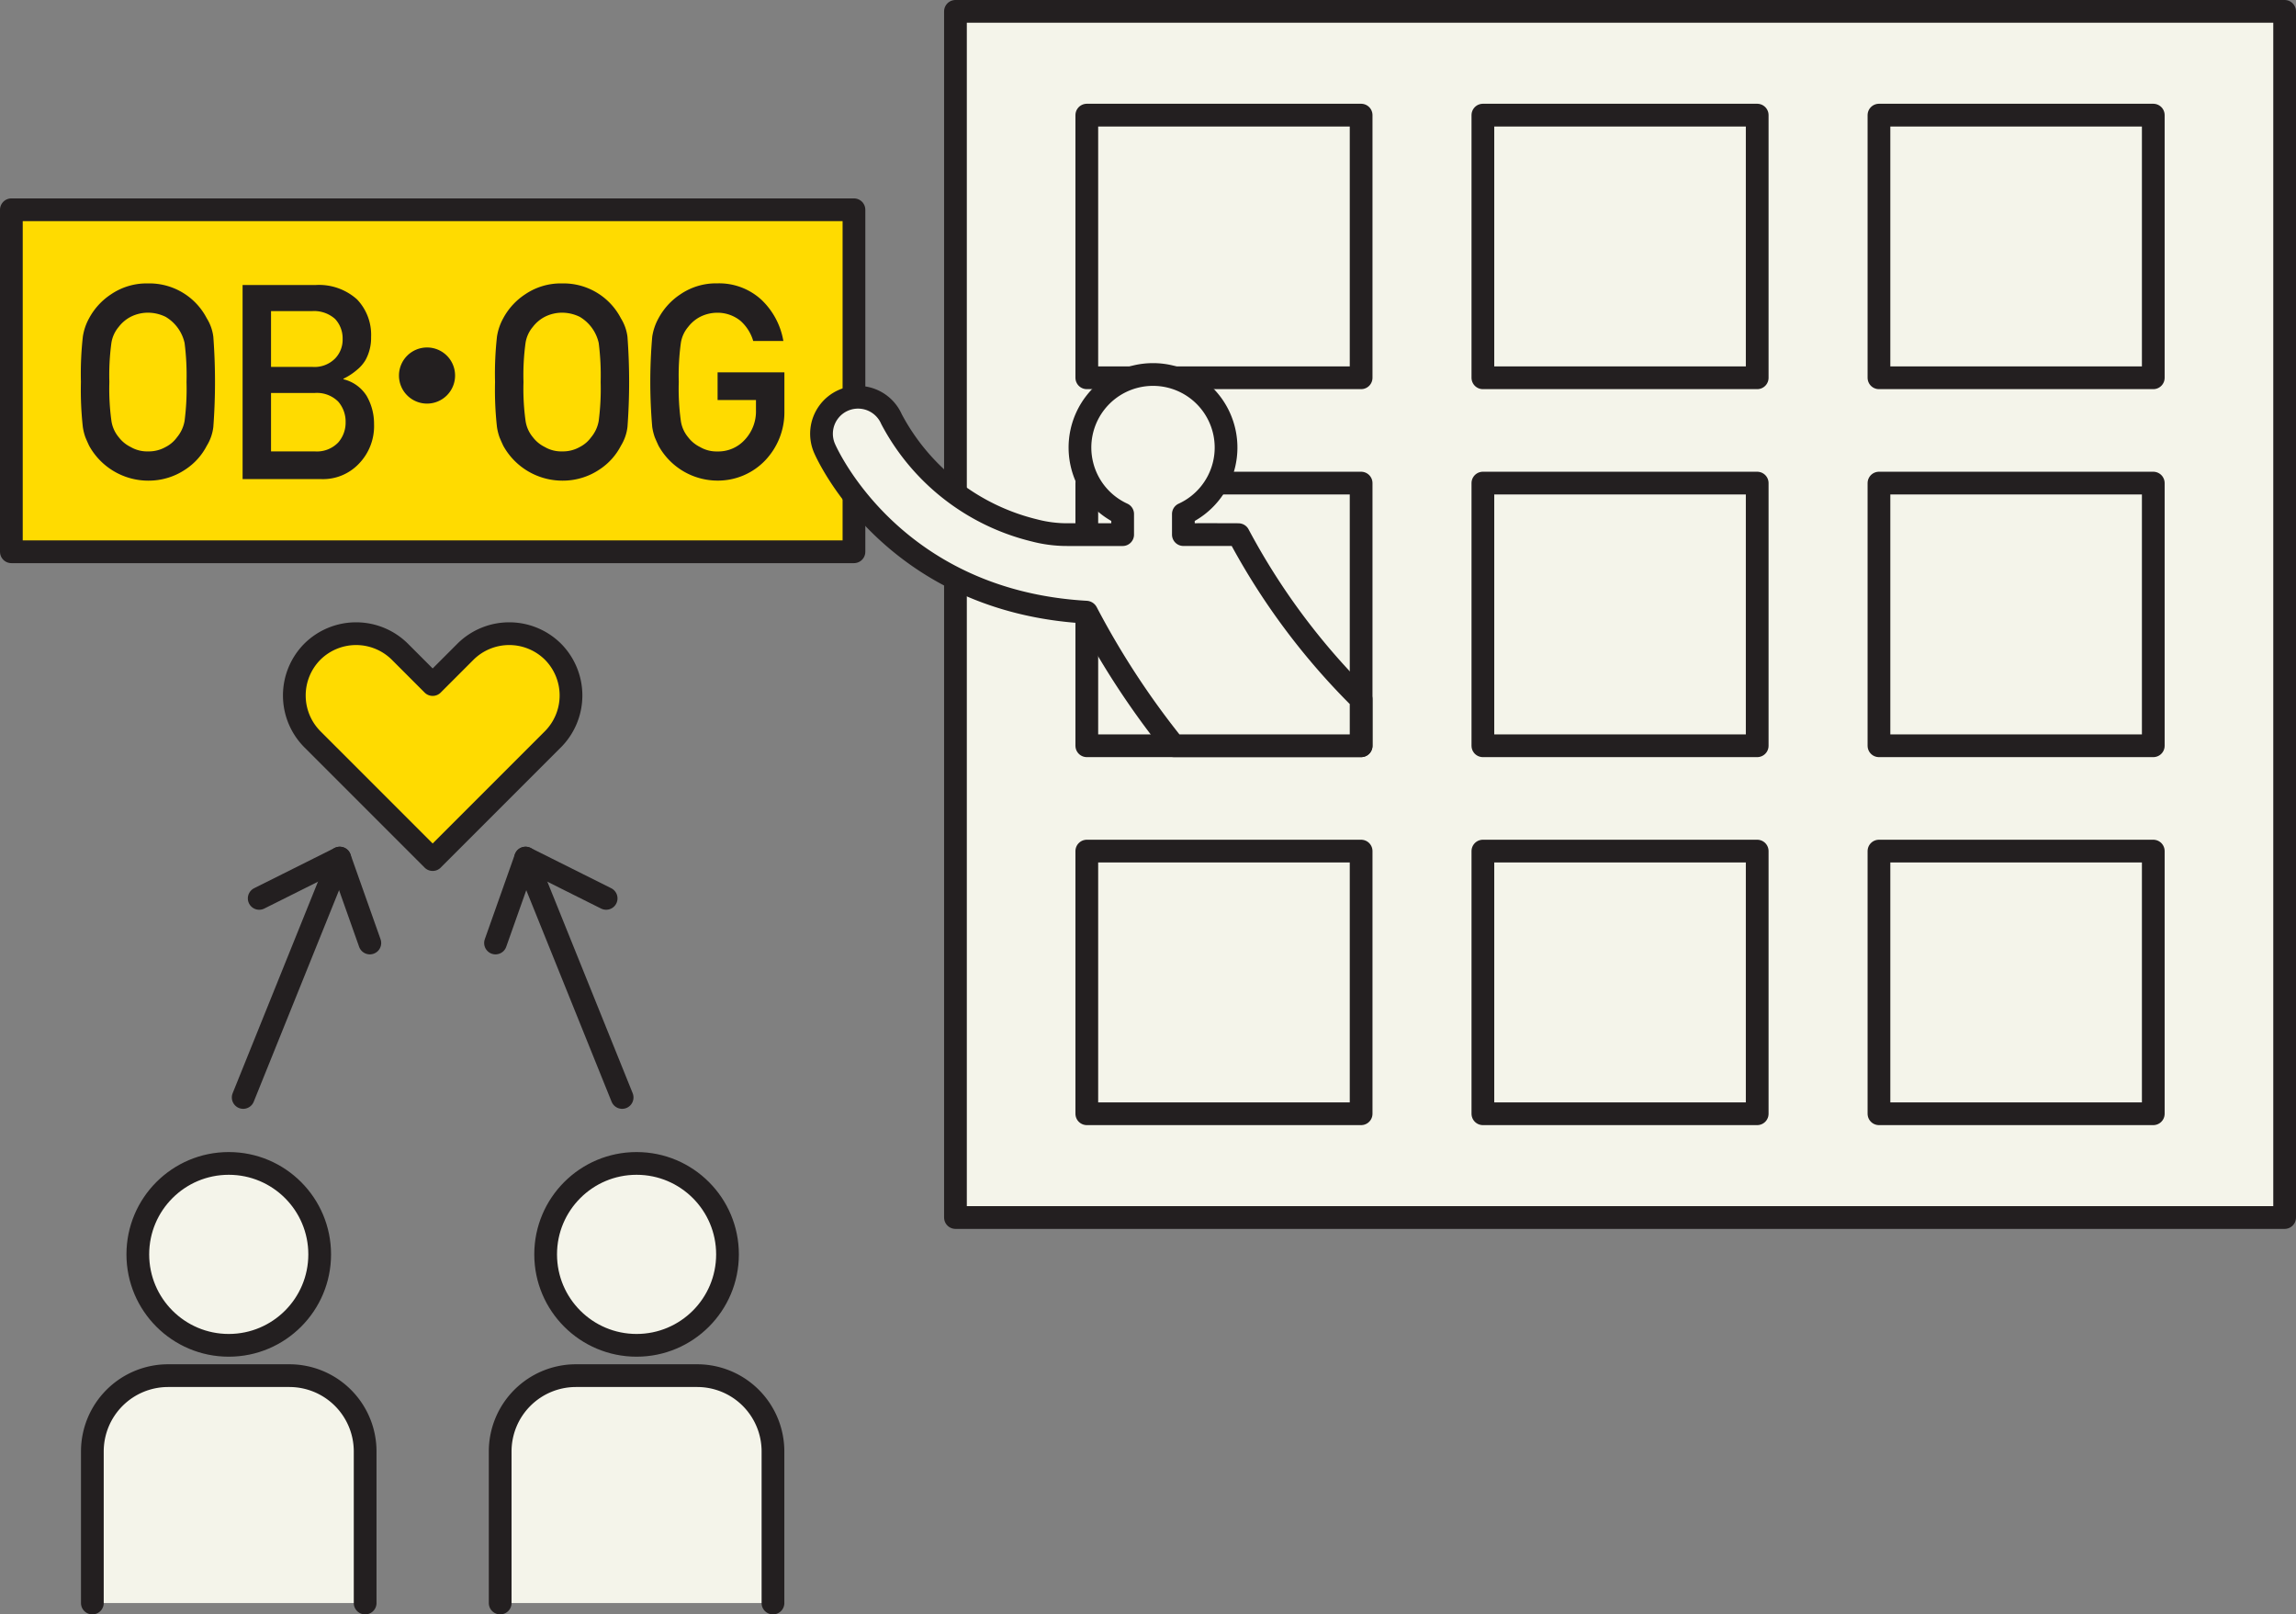 <svg xmlns="http://www.w3.org/2000/svg" width="151.5" height="106.5" viewBox="0 0 151.5 106.5">
  <rect x="0" y="0" width="151.5" height="106.5" fill="#808080" stroke="none"/>
  <g id="グループ_9988" data-name="グループ 9988" transform="translate(-356.25 -2124.766)">
    <g id="グループ_9984" data-name="グループ 9984">
      <rect id="長方形_912" data-name="長方形 912" width="55.598" height="22.562" transform="translate(357 2138.604)" fill="#ffdb00" stroke="#231f20" stroke-linecap="round" stroke-linejoin="round" stroke-width="1.5"/>
      <g id="グループ_9983" data-name="グループ 9983">
        <path id="パス_19751" data-name="パス 19751" d="M361.589,2149.969a22.18,22.18,0,0,1,.127-2.991,3.615,3.615,0,0,1,.417-1.223,4.349,4.349,0,0,1,1.445-1.574,4.174,4.174,0,0,1,2.439-.718,4.262,4.262,0,0,1,3.876,2.3,2.988,2.988,0,0,1,.433,1.22,39.957,39.957,0,0,1,0,5.953,3.017,3.017,0,0,1-.433,1.238,4.126,4.126,0,0,1-1.411,1.563,4.333,4.333,0,0,1-2.465.737,4.456,4.456,0,0,1-3.884-2.3c-.091-.193-.173-.378-.246-.553a3.611,3.611,0,0,1-.171-.685A22.134,22.134,0,0,1,361.589,2149.969Zm1.877,0a15.464,15.464,0,0,0,.136,2.561,2.169,2.169,0,0,0,.486,1.082,2.2,2.2,0,0,0,.784.642,2.145,2.145,0,0,0,1.141.29,2.255,2.255,0,0,0,1.167-.29,2.1,2.1,0,0,0,.75-.642,2.3,2.3,0,0,0,.5-1.082,16.5,16.5,0,0,0,.128-2.561,16.852,16.852,0,0,0-.128-2.577,2.681,2.681,0,0,0-1.252-1.725,2.671,2.671,0,0,0-1.167-.273,2.535,2.535,0,0,0-1.141.273,2.385,2.385,0,0,0-.784.66,2.147,2.147,0,0,0-.486,1.064A15.813,15.813,0,0,0,363.466,2149.969Z" fill="#231f20"/>
        <path id="パス_19752" data-name="パス 19752" d="M372.257,2143.569h4.805a3.754,3.754,0,0,1,2.747.948,3.381,3.381,0,0,1,.928,2.485,3.035,3.035,0,0,1-.366,1.51,2.435,2.435,0,0,1-.561.649,4.047,4.047,0,0,1-.9.589v.035a2.5,2.5,0,0,1,1.534,1.1,3.667,3.667,0,0,1,.487,1.853,3.562,3.562,0,0,1-1.005,2.625,3.261,3.261,0,0,1-2.442,1.01h-5.226Zm1.877,1.72v3.68h2.715a1.908,1.908,0,0,0,1.515-.556,1.782,1.782,0,0,0,.494-1.288,1.875,1.875,0,0,0-.494-1.315,2.074,2.074,0,0,0-1.515-.521Zm0,5.4v3.856h2.9a1.946,1.946,0,0,0,1.534-.59,1.98,1.98,0,0,0,.487-1.338,2.008,2.008,0,0,0-.487-1.356,1.988,1.988,0,0,0-1.534-.572Z" fill="#231f20"/>
        <path id="パス_19753" data-name="パス 19753" d="M386.278,2149.54a1.851,1.851,0,1,1-1.851-1.851A1.848,1.848,0,0,1,386.278,2149.54Z" fill="#231f20"/>
        <path id="パス_19754" data-name="パス 19754" d="M388.915,2149.969a22.182,22.182,0,0,1,.127-2.991,3.637,3.637,0,0,1,.417-1.223,4.349,4.349,0,0,1,1.445-1.574,4.176,4.176,0,0,1,2.439-.718,4.262,4.262,0,0,1,3.876,2.3,3,3,0,0,1,.434,1.22,40.332,40.332,0,0,1,0,5.953,3.032,3.032,0,0,1-.434,1.238,4.126,4.126,0,0,1-1.411,1.563,4.333,4.333,0,0,1-2.465.737,4.456,4.456,0,0,1-3.884-2.3c-.091-.193-.173-.378-.246-.553a3.691,3.691,0,0,1-.171-.685A22.135,22.135,0,0,1,388.915,2149.969Zm1.877,0a15.318,15.318,0,0,0,.137,2.561,2.169,2.169,0,0,0,.485,1.082,2.2,2.2,0,0,0,.784.642,2.145,2.145,0,0,0,1.141.29,2.255,2.255,0,0,0,1.167-.29,2.1,2.1,0,0,0,.75-.642,2.292,2.292,0,0,0,.5-1.082,16.5,16.5,0,0,0,.128-2.561,16.852,16.852,0,0,0-.128-2.577,2.681,2.681,0,0,0-1.252-1.725,2.671,2.671,0,0,0-1.167-.273,2.535,2.535,0,0,0-1.141.273,2.385,2.385,0,0,0-.784.66,2.146,2.146,0,0,0-.485,1.064A15.663,15.663,0,0,0,390.792,2149.969Z" fill="#231f20"/>
        <path id="パス_19755" data-name="パス 19755" d="M403.6,2149.329h4.408v2.6a4.6,4.6,0,0,1-1.276,3.218,4.312,4.312,0,0,1-3.144,1.324,4.456,4.456,0,0,1-3.885-2.3c-.09-.193-.173-.378-.246-.553a3.619,3.619,0,0,1-.17-.685,34.675,34.675,0,0,1,0-5.953,3.6,3.6,0,0,1,.416-1.22,4.361,4.361,0,0,1,1.445-1.58,4.163,4.163,0,0,1,2.44-.721,4.121,4.121,0,0,1,2.923,1.1,4.879,4.879,0,0,1,1.429,2.7H405.95a2.851,2.851,0,0,0-.835-1.324,2.4,2.4,0,0,0-1.532-.538,2.534,2.534,0,0,0-1.14.273,2.391,2.391,0,0,0-.783.66,2.137,2.137,0,0,0-.485,1.065,15.758,15.758,0,0,0-.137,2.577,15.432,15.432,0,0,0,.137,2.561,2.168,2.168,0,0,0,.485,1.082,2.213,2.213,0,0,0,.784.642,2.145,2.145,0,0,0,1.141.29,2.358,2.358,0,0,0,1.814-.775,2.733,2.733,0,0,0,.733-1.946v-.669H403.6Z" fill="#231f20"/>
      </g>
    </g>
    <g id="グループ_9979" data-name="グループ 9979">
      <rect id="長方形_902" data-name="長方形 902" width="87.705" height="79.569" transform="translate(419.295 2125.516)" fill="#f4f4ea" stroke="#231f20" stroke-linecap="round" stroke-linejoin="round" stroke-width="1.5"/>
      <g id="グループ_9978" data-name="グループ 9978">
        <g id="グループ_9975" data-name="グループ 9975">
          <rect id="長方形_903" data-name="長方形 903" width="18.101" height="17.327" transform="translate(427.962 2132.361)" fill="#f4f4ea" stroke="#231f20" stroke-linecap="round" stroke-linejoin="round" stroke-width="1.5"/>
          <rect id="長方形_904" data-name="長方形 904" width="18.101" height="17.327" transform="translate(454.097 2132.361)" fill="#f4f4ea" stroke="#231f20" stroke-linecap="round" stroke-linejoin="round" stroke-width="1.5"/>
          <rect id="長方形_905" data-name="長方形 905" width="18.101" height="17.327" transform="translate(480.232 2132.361)" fill="#f4f4ea" stroke="#231f20" stroke-linecap="round" stroke-linejoin="round" stroke-width="1.5"/>
        </g>
        <g id="グループ_9976" data-name="グループ 9976">
          <rect id="長方形_906" data-name="長方形 906" width="18.101" height="17.327" transform="translate(427.962 2156.636)" fill="#f4f4ea" stroke="#231f20" stroke-linecap="round" stroke-linejoin="round" stroke-width="1.5"/>
          <rect id="長方形_907" data-name="長方形 907" width="18.101" height="17.327" transform="translate(454.097 2156.636)" fill="#f4f4ea" stroke="#231f20" stroke-linecap="round" stroke-linejoin="round" stroke-width="1.5"/>
          <rect id="長方形_908" data-name="長方形 908" width="18.101" height="17.327" transform="translate(480.232 2156.636)" fill="#f4f4ea" stroke="#231f20" stroke-linecap="round" stroke-linejoin="round" stroke-width="1.5"/>
        </g>
        <g id="グループ_9977" data-name="グループ 9977">
          <rect id="長方形_909" data-name="長方形 909" width="18.101" height="17.327" transform="translate(427.962 2180.912)" fill="#f4f4ea" stroke="#231f20" stroke-linecap="round" stroke-linejoin="round" stroke-width="1.5"/>
          <rect id="長方形_910" data-name="長方形 910" width="18.101" height="17.327" transform="translate(454.097 2180.912)" fill="#f4f4ea" stroke="#231f20" stroke-linecap="round" stroke-linejoin="round" stroke-width="1.5"/>
          <rect id="長方形_911" data-name="長方形 911" width="18.101" height="17.327" transform="translate(480.232 2180.912)" fill="#f4f4ea" stroke="#231f20" stroke-linecap="round" stroke-linejoin="round" stroke-width="1.5"/>
        </g>
      </g>
    </g>
    <g id="グループ_9982" data-name="グループ 9982">
      <g id="グループ_9980" data-name="グループ 9980">
        <path id="パス_19748" data-name="パス 19748" d="M362.344,2230.516v-10a5,5,0,0,1,5-5h8a5,5,0,0,1,5,5v10" fill="#f4f4ea" stroke="#231f20" stroke-linecap="round" stroke-linejoin="round" stroke-width="1.5"/>
        <circle id="楕円形_1075" data-name="楕円形 1075" cx="6" cy="6" r="6" transform="translate(365.344 2201.516)" fill="#f4f4ea" stroke="#231f20" stroke-linecap="round" stroke-linejoin="round" stroke-width="1.5"/>
      </g>
      <g id="グループ_9981" data-name="グループ 9981">
        <path id="パス_19749" data-name="パス 19749" d="M389.254,2230.516v-10a5,5,0,0,1,5-5h8a5,5,0,0,1,5,5v10" fill="#f4f4ea" stroke="#231f20" stroke-linecap="round" stroke-linejoin="round" stroke-width="1.5"/>
        <circle id="楕円形_1076" data-name="楕円形 1076" cx="6" cy="6" r="6" transform="translate(392.254 2201.516)" fill="#f4f4ea" stroke="#231f20" stroke-linecap="round" stroke-linejoin="round" stroke-width="1.5"/>
      </g>
    </g>
    <path id="パス_19750" data-name="パス 19750" d="M437.974,2160.038c0-.006-1.6-.007-3.64-.006v-1.357a4.82,4.82,0,1,0-4.007,0v1.36l-3.644,0a8.5,8.5,0,0,1-2.188-.281,14.547,14.547,0,0,1-9.42-7.338,2.41,2.41,0,0,0-4.416,1.932c.186.426,4.529,10.074,17.26,10.8a.041.041,0,0,1,.033.02,54.063,54.063,0,0,0,5.761,8.794h12.35V2170.9A44.967,44.967,0,0,1,437.974,2160.038Z" fill="#f4f4ea" stroke="#231f20" stroke-linecap="round" stroke-linejoin="round" stroke-width="1.5"/>
    <path id="パス_19756" data-name="パス 19756" d="M392.738,2167.758h0a4.1,4.1,0,0,0-5.774,0l-2.165,2.166-2.165-2.166a4.1,4.1,0,0,0-5.774,0h0a4.1,4.1,0,0,0,0,5.774l7.939,7.939,7.939-7.939A4.1,4.1,0,0,0,392.738,2167.758Z" fill="#ffdb00" stroke="#231f20" stroke-linecap="round" stroke-linejoin="round" stroke-width="1.5"/>
    <g id="グループ_9987" data-name="グループ 9987">
      <g id="グループ_9985" data-name="グループ 9985">
        <line id="線_859" data-name="線 859" y1="15.792" x2="6.371" transform="translate(372.297 2181.373)" fill="none" stroke="#231f20" stroke-linecap="round" stroke-linejoin="round" stroke-width="1.5"/>
        <path id="パス_19757" data-name="パス 19757" d="M380.653,2186.975l-1.984-5.6-5.316,2.657" fill="none" stroke="#231f20" stroke-linecap="round" stroke-linejoin="round" stroke-width="1.5"/>
      </g>
      <g id="グループ_9986" data-name="グループ 9986">
        <line id="線_860" data-name="線 860" x1="6.371" y1="15.792" transform="translate(390.93 2181.373)" fill="none" stroke="#231f20" stroke-linecap="round" stroke-linejoin="round" stroke-width="1.5"/>
        <path id="パス_19758" data-name="パス 19758" d="M388.946,2186.975l1.984-5.6,5.316,2.657" fill="none" stroke="#231f20" stroke-linecap="round" stroke-linejoin="round" stroke-width="1.5"/>
      </g>
    </g>
  </g>
</svg>

